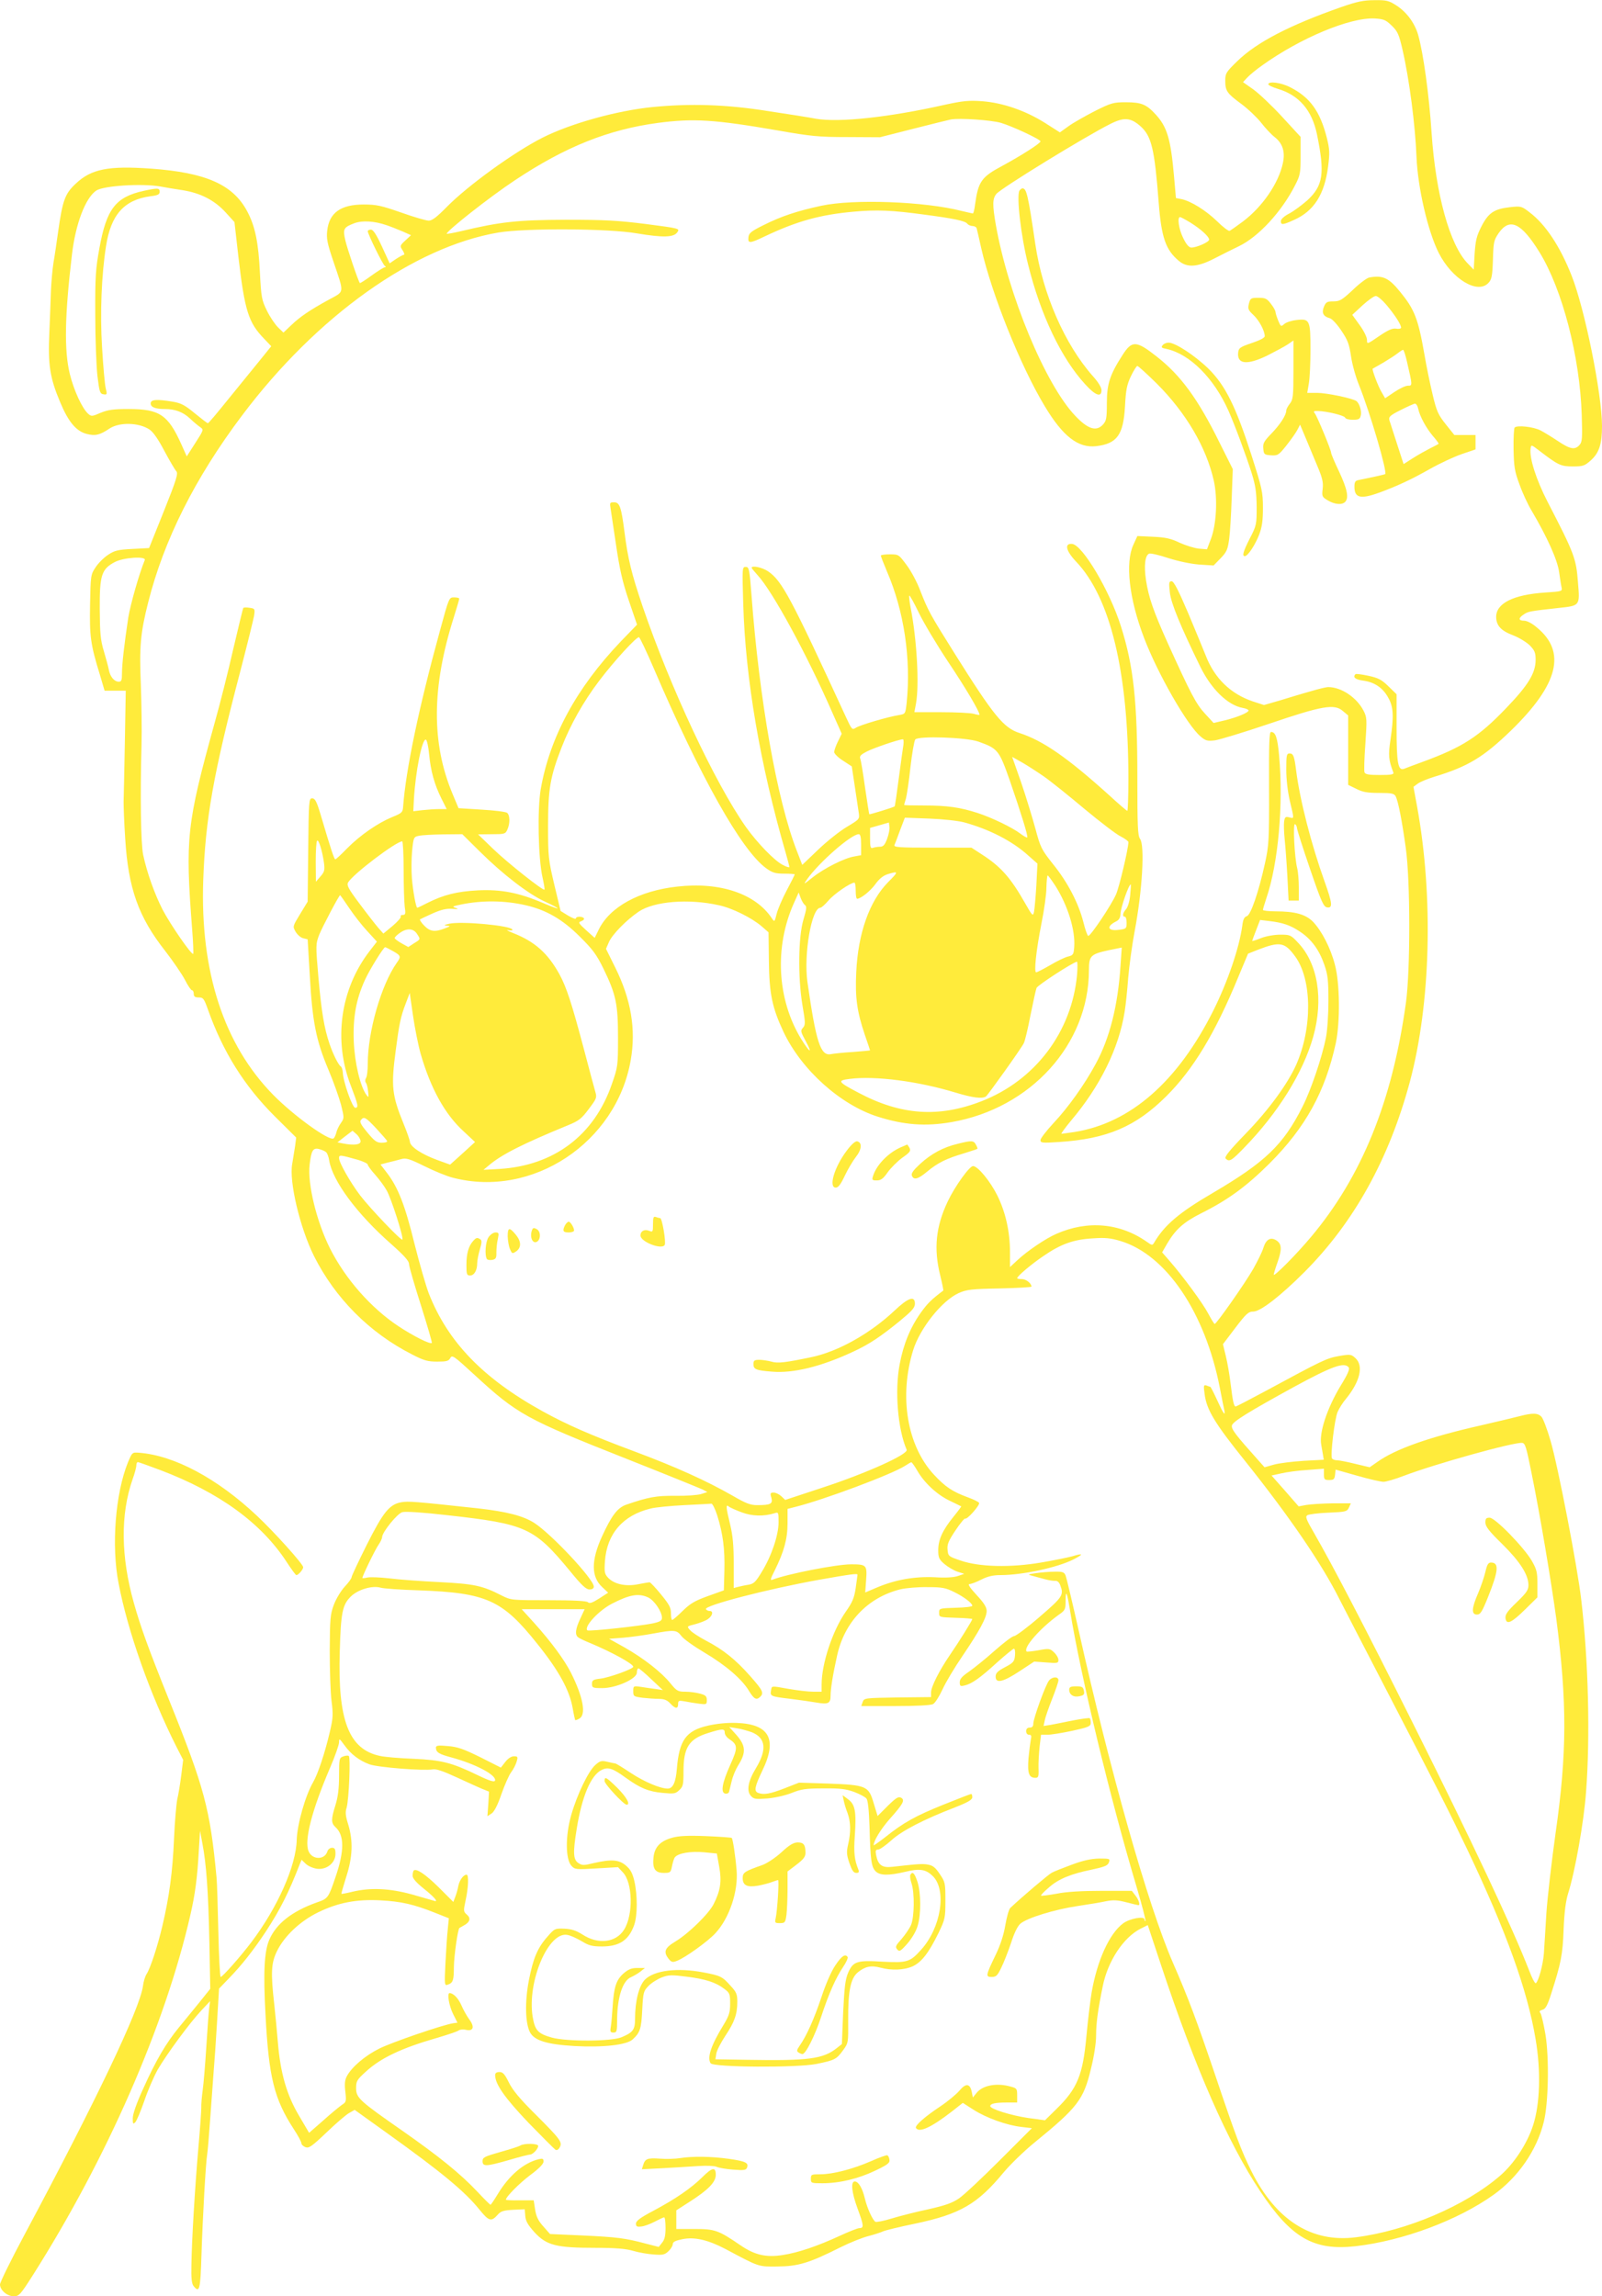 <?xml version="1.0" standalone="no"?>
<!DOCTYPE svg PUBLIC "-//W3C//DTD SVG 20010904//EN"
 "http://www.w3.org/TR/2001/REC-SVG-20010904/DTD/svg10.dtd">
<svg version="1.0" xmlns="http://www.w3.org/2000/svg"
 width="893pt" height="1280pt" viewBox="0 0 893 1280"
 preserveAspectRatio="xMidYMid meet">
<g transform="translate(0,1280) scale(0.1,-0.1)"
fill="#ffeb3b" stroke="none">
<path d="M7475 12760 c-285 -100 -469 -195 -577 -300 -63 -61 -68 -69 -68
-109 0 -58 9 -71 89 -130 38 -28 88 -76 111 -105 23 -30 57 -66 75 -80 45 -35
60 -82 46 -146 -24 -112 -114 -243 -223 -325 -35 -26 -68 -49 -74 -52 -6 -2
-38 22 -70 54 -62 60 -145 112 -198 123 l-31 6 -11 125 c-18 203 -38 271 -101
340 -52 57 -80 69 -167 69 -69 0 -81 -3 -173 -49 -54 -28 -120 -65 -146 -84
l-49 -35 -83 53 c-110 69 -235 112 -351 121 -76 5 -106 2 -207 -20 -311 -70
-589 -100 -718 -78 -35 7 -156 26 -269 43 -232 37 -433 43 -645 22 -197 -20
-453 -91 -610 -170 -158 -80 -416 -266 -535 -387 -54 -55 -81 -76 -100 -76
-14 0 -83 20 -153 45 -112 39 -138 45 -210 45 -128 0 -192 -46 -203 -146 -5
-43 0 -70 34 -170 62 -185 65 -165 -26 -215 -104 -57 -159 -94 -209 -142 l-43
-41 -30 29 c-17 17 -45 58 -62 93 -29 59 -32 74 -39 210 -8 170 -27 262 -71
344 -79 149 -230 216 -536 238 -238 17 -334 -2 -420 -84 -60 -56 -73 -92 -98
-268 -8 -57 -19 -134 -26 -173 -6 -38 -12 -108 -14 -155 -1 -47 -6 -153 -9
-236 -8 -177 3 -250 60 -385 46 -111 90 -163 149 -178 47 -12 73 -6 126 30 56
37 164 34 223 -5 21 -14 49 -54 84 -121 29 -54 59 -105 66 -112 11 -12 1 -46
-69 -221 l-83 -207 -94 -5 c-81 -4 -99 -9 -135 -33 -23 -15 -54 -46 -69 -69
-27 -40 -28 -45 -31 -208 -3 -178 2 -220 55 -392 l26 -88 59 0 59 0 -5 -287
c-3 -159 -6 -308 -7 -333 0 -25 3 -117 9 -205 17 -277 74 -437 223 -626 44
-57 94 -130 110 -161 16 -32 34 -58 39 -58 6 0 10 -9 10 -20 0 -15 7 -20 28
-20 25 0 29 -6 51 -67 83 -235 203 -427 373 -596 l119 -118 -6 -47 c-4 -26
-11 -70 -16 -99 -19 -97 43 -357 121 -514 118 -235 309 -428 547 -549 66 -34
87 -40 140 -40 52 0 64 3 73 20 10 19 20 12 133 -92 241 -222 286 -247 855
-472 215 -85 404 -162 419 -169 l26 -14 -34 -11 c-19 -6 -83 -11 -144 -10
-108 1 -150 -7 -273 -49 -50 -17 -83 -61 -137 -179 -60 -132 -60 -223 1 -280
l34 -32 -51 -33 c-38 -24 -53 -29 -62 -20 -7 7 -77 11 -219 11 -206 0 -209 0
-261 26 -107 55 -152 65 -347 75 -102 5 -228 14 -281 21 -53 6 -108 8 -123 4
-14 -3 -26 -4 -26 -2 0 12 72 160 90 185 11 16 20 35 20 43 1 28 85 132 113
139 17 5 121 -2 250 -17 440 -49 484 -69 684 -311 65 -80 90 -103 109 -103 16
0 24 6 24 16 0 41 -236 293 -332 355 -61 39 -153 63 -313 81 -361 39 -388 41
-429 34 -66 -12 -101 -57 -192 -238 -46 -92 -84 -173 -84 -179 0 -7 -17 -31
-39 -54 -21 -23 -48 -68 -60 -100 -20 -53 -22 -79 -23 -255 0 -107 4 -234 10
-282 10 -76 8 -97 -9 -170 -28 -120 -67 -237 -94 -283 -44 -77 -88 -233 -91
-320 -3 -145 -107 -378 -252 -570 -61 -81 -162 -195 -172 -195 -4 0 -10 114
-13 253 -3 138 -7 275 -10 302 -36 383 -68 501 -265 990 -115 286 -158 405
-196 540 -73 259 -75 494 -7 689 12 33 21 67 21 78 0 10 4 18 8 18 4 0 60 -20
124 -44 330 -125 564 -295 706 -513 26 -40 50 -73 54 -73 11 0 38 31 38 44 0
17 -160 195 -258 287 -222 209 -461 336 -656 351 -39 3 -39 3 -63 -54 -70
-173 -93 -465 -52 -674 51 -268 177 -623 324 -914 l36 -70 -11 -88 c-6 -48
-16 -107 -22 -132 -5 -25 -14 -124 -18 -220 -8 -185 -26 -320 -65 -486 -26
-111 -67 -236 -88 -268 -8 -12 -17 -41 -20 -66 -17 -127 -262 -641 -659 -1384
-76 -142 -138 -268 -138 -280 0 -32 40 -66 77 -66 29 0 37 9 107 119 412 650
736 1390 877 2006 26 112 39 208 47 355 l7 115 13 -70 c22 -115 33 -265 39
-546 l5 -265 -60 -75 c-33 -40 -85 -105 -116 -142 -71 -87 -126 -180 -198
-340 -37 -81 -58 -141 -58 -165 0 -32 2 -34 14 -22 8 8 30 61 50 118 19 57 53
136 76 177 51 87 178 260 244 330 l47 50 -5 -40 c-3 -22 -10 -119 -16 -215 -6
-96 -15 -204 -20 -240 -5 -36 -9 -81 -8 -100 0 -19 -7 -118 -16 -220 -19 -218
-37 -514 -39 -656 -2 -73 2 -105 12 -117 33 -41 38 -22 44 171 7 220 24 517
32 564 3 18 10 103 16 188 6 85 15 202 19 260 5 58 14 188 20 290 l11 185 53
55 c74 76 139 159 209 265 78 119 127 216 188 374 l10 24 23 -22 c13 -13 42
-25 63 -28 54 -7 103 33 103 83 0 27 -4 34 -19 34 -11 0 -23 -9 -26 -20 -15
-49 -85 -48 -105 1 -25 60 18 227 119 463 28 65 51 130 51 144 0 23 2 22 29
-15 37 -52 84 -87 141 -108 47 -17 303 -37 352 -28 19 4 59 -10 135 -45 59
-27 124 -57 144 -65 l35 -14 -4 -69 -5 -68 23 15 c15 10 34 46 55 108 18 51
42 106 55 123 12 16 26 43 30 59 8 26 6 29 -15 29 -15 0 -33 -12 -48 -31 l-25
-32 -115 58 c-95 47 -128 58 -181 62 -52 5 -66 3 -66 -8 0 -27 16 -37 92 -57
127 -35 238 -93 238 -124 0 -15 -25 -8 -100 28 -142 69 -199 83 -354 90 -78 3
-162 10 -188 16 -174 37 -236 199 -224 583 6 217 15 260 62 306 40 39 119 62
165 49 16 -5 113 -12 216 -15 375 -14 463 -53 658 -298 119 -148 179 -257 197
-357 6 -36 13 -66 14 -68 1 -2 12 1 23 8 40 21 22 120 -47 257 -37 72 -108
169 -204 276 l-70 77 175 0 176 0 -24 -52 c-28 -59 -31 -91 -12 -105 6 -5 37
-20 67 -32 120 -50 240 -116 240 -132 0 -12 -133 -60 -182 -66 -42 -5 -48 -9
-48 -29 0 -22 4 -24 57 -24 78 0 193 52 193 86 0 13 4 24 9 24 4 0 37 -27 72
-61 l64 -60 -40 6 c-22 3 -59 8 -83 12 -41 6 -42 5 -42 -24 0 -29 2 -30 53
-37 28 -3 69 -6 91 -6 28 0 45 -7 62 -25 28 -31 44 -32 44 -4 0 20 4 21 38 15
20 -4 56 -10 80 -13 40 -5 42 -4 42 20 0 22 -7 28 -37 36 -21 6 -58 11 -83 11
-41 0 -48 4 -83 47 -50 62 -149 139 -254 199 l-88 49 80 6 c44 4 118 14 165
23 119 22 132 21 158 -13 12 -17 70 -58 129 -93 120 -71 211 -150 249 -215 27
-44 41 -52 62 -31 21 21 14 36 -56 115 -81 92 -151 148 -247 198 -38 20 -78
46 -88 58 -19 21 -19 22 27 33 26 7 58 19 71 28 27 18 34 46 11 46 -8 0 -17 4
-21 10 -12 20 342 112 631 164 181 32 214 36 214 28 0 -4 -5 -37 -10 -74 -8
-55 -18 -79 -56 -133 -73 -105 -134 -288 -134 -405 l0 -40 -47 0 c-27 0 -86 7
-133 15 -106 19 -97 19 -102 -9 -6 -31 -1 -33 110 -46 48 -6 111 -15 140 -20
69 -12 82 -6 82 38 0 38 12 114 36 222 41 189 172 326 354 371 30 7 98 13 150
12 83 0 102 -4 150 -28 55 -27 100 -62 100 -76 0 -5 -42 -10 -92 -11 -92 -3
-93 -3 -93 -28 0 -25 1 -25 93 -28 50 -1 92 -5 92 -7 0 -7 -73 -125 -124 -199
-61 -89 -106 -179 -106 -210 l0 -26 -186 -2 c-183 -3 -187 -3 -195 -25 l-8
-23 190 0 c115 0 198 4 210 11 11 5 35 43 53 82 18 40 68 123 111 186 95 140
135 214 135 251 0 21 -15 45 -56 89 -37 40 -51 61 -40 61 9 0 39 11 66 25 36
18 65 25 107 25 122 0 317 42 406 87 59 30 57 37 -5 18 -26 -7 -104 -23 -175
-35 -170 -29 -344 -25 -448 11 -68 23 -70 25 -73 61 -3 30 6 50 44 107 26 39
50 68 54 66 11 -7 82 74 78 87 -2 6 -31 20 -64 32 -84 31 -124 57 -188 126
-150 162 -195 436 -116 693 38 123 161 277 254 319 45 20 71 23 229 26 97 2
177 7 177 10 -1 19 -30 42 -54 42 -14 0 -26 2 -26 5 0 11 80 79 147 124 97 67
169 92 274 98 70 5 100 2 156 -15 254 -77 471 -398 553 -819 11 -59 23 -116
25 -125 7 -36 -7 -16 -40 57 -19 41 -36 75 -39 75 -2 0 -12 3 -21 7 -15 5 -17
0 -10 -48 11 -88 57 -163 224 -371 247 -309 429 -575 527 -771 26 -50 137
-267 249 -482 317 -612 360 -697 462 -910 219 -460 337 -787 383 -1062 30
-176 25 -360 -14 -480 -33 -102 -106 -214 -184 -281 -194 -168 -520 -307 -803
-343 -246 -32 -446 94 -583 368 -55 110 -89 200 -201 533 -106 313 -150 430
-237 630 -138 317 -350 1066 -527 1860 -34 151 -66 285 -71 298 -8 19 -17 22
-62 21 -29 0 -75 -4 -103 -8 -47 -7 -48 -8 -20 -15 17 -5 48 -13 70 -19 22 -6
48 -10 58 -9 11 1 21 -8 27 -24 21 -55 15 -65 -115 -177 -68 -59 -133 -107
-142 -107 -10 0 -58 -37 -108 -81 -49 -44 -114 -96 -142 -116 -40 -27 -53 -42
-53 -60 0 -22 3 -24 28 -18 39 9 86 42 181 129 47 42 89 76 93 76 5 0 8 -17 6
-37 -3 -34 -8 -41 -55 -66 -42 -22 -53 -33 -53 -53 0 -40 42 -30 133 30 l82
54 68 -5 c61 -5 67 -4 67 14 0 11 -11 30 -24 42 -23 22 -28 23 -87 12 -35 -6
-64 -9 -66 -7 -21 21 75 130 179 205 35 24 38 30 38 75 0 70 8 53 25 -53 59
-362 223 -1045 371 -1540 30 -101 52 -186 49 -189 -3 -3 -5 1 -5 8 0 21 -82 6
-119 -21 -77 -57 -145 -207 -176 -386 -8 -48 -21 -158 -29 -244 -20 -217 -51
-292 -168 -406 l-63 -62 -95 13 c-94 14 -210 50 -210 66 0 14 29 20 91 20 l59
0 0 40 c0 37 -2 40 -37 49 -77 22 -155 7 -189 -35 l-21 -26 -6 31 c-10 48 -33
50 -69 7 -17 -20 -65 -60 -107 -88 -87 -58 -143 -107 -135 -120 18 -28 85 3
200 92 l61 48 61 -39 c71 -45 184 -86 266 -95 l58 -7 -179 -179 c-98 -98 -200
-194 -228 -213 -39 -26 -77 -39 -170 -60 -66 -14 -157 -37 -203 -51 -45 -14
-87 -22 -92 -19 -16 10 -46 76 -59 130 -14 59 -36 95 -56 95 -24 0 -18 -60 15
-150 35 -95 37 -110 11 -110 -10 0 -60 -20 -112 -44 -121 -56 -230 -93 -315
-106 -93 -15 -157 0 -236 54 -123 84 -142 91 -255 91 l-103 0 0 52 0 52 73 47
c105 67 147 110 147 151 0 46 -20 42 -77 -15 -60 -59 -146 -119 -272 -186 -72
-38 -96 -56 -96 -71 0 -16 6 -19 30 -16 16 1 50 14 75 27 25 13 48 24 52 24 5
0 8 -27 8 -59 0 -43 -5 -65 -19 -82 l-19 -24 -74 19 c-112 30 -159 36 -353 45
l-179 8 -37 42 c-28 31 -40 55 -46 94 l-8 52 -78 0 c-42 -1 -77 1 -77 3 0 16
73 90 135 137 49 36 75 63 75 76 0 16 -5 18 -27 13 -83 -20 -165 -90 -228
-194 -20 -33 -38 -60 -41 -60 -2 0 -35 32 -72 72 -95 101 -214 197 -418 340
-240 167 -259 184 -259 238 0 39 5 47 52 90 84 78 200 133 398 190 61 18 115
36 122 42 7 5 25 7 41 3 41 -9 49 17 18 58 -13 18 -33 53 -44 79 -17 39 -45
68 -66 68 -15 0 -3 -70 19 -115 l25 -50 -23 -3 c-56 -8 -343 -106 -414 -142
-80 -40 -153 -103 -180 -154 -11 -21 -13 -44 -8 -85 6 -54 5 -59 -19 -74 -14
-10 -61 -48 -104 -87 l-79 -69 -57 97 c-68 115 -103 237 -117 407 -5 61 -14
155 -20 210 -20 177 -18 232 15 299 41 84 129 167 229 216 111 54 213 74 347
67 116 -6 186 -22 304 -69 l78 -31 -6 -61 c-4 -34 -9 -118 -13 -189 -6 -122
-5 -127 13 -120 29 10 34 23 34 98 1 64 22 212 31 218 2 1 13 7 23 13 36 19
42 41 19 61 -20 17 -20 21 -8 78 16 71 19 145 6 145 -18 0 -39 -30 -46 -62 -3
-18 -11 -46 -17 -61 l-11 -29 -81 81 c-75 74 -126 108 -140 94 -3 -4 -6 -16
-6 -29 0 -15 20 -38 65 -74 60 -48 82 -76 53 -65 -7 2 -62 18 -122 35 -124 34
-230 39 -331 15 -32 -8 -60 -13 -62 -12 -1 2 11 44 27 95 36 111 39 200 11
292 -15 47 -17 69 -9 93 13 43 23 283 12 289 -5 3 -19 2 -31 -3 -22 -8 -23
-14 -23 -108 0 -71 -6 -117 -20 -163 -25 -79 -25 -100 0 -123 50 -45 50 -132
1 -276 -40 -118 -42 -122 -103 -143 -141 -50 -228 -119 -267 -209 -28 -65 -34
-181 -21 -417 18 -349 48 -470 158 -639 23 -35 42 -70 42 -78 0 -7 10 -17 23
-22 19 -7 35 4 118 83 52 50 109 99 126 108 l30 17 184 -132 c300 -215 429
-322 510 -422 55 -68 67 -71 104 -30 16 19 32 24 85 27 l65 3 3 -37 c2 -29 15
-51 52 -92 67 -72 120 -86 337 -86 117 0 172 -5 213 -17 30 -9 81 -18 113 -20
51 -4 62 -2 83 18 13 12 24 30 24 39 0 13 14 20 53 28 68 14 142 -3 240 -54
193 -103 183 -99 292 -98 114 1 175 19 348 106 54 27 126 56 160 64 34 9 70
21 80 26 10 5 91 25 179 43 251 53 347 109 493 286 37 44 115 120 173 167 239
195 272 238 313 409 18 72 29 145 29 187 0 69 10 142 37 274 28 140 115 272
211 321 l40 20 72 -217 c192 -580 376 -999 555 -1267 173 -260 298 -332 531
-306 263 30 570 144 770 287 136 97 240 247 279 404 27 105 31 358 10 488 -10
59 -23 113 -28 120 -8 10 -5 14 11 19 17 4 28 24 48 87 55 171 65 219 70 361
4 97 12 158 25 200 38 119 88 398 100 565 24 311 13 738 -27 1075 -21 181
-130 746 -171 884 -18 63 -41 123 -50 133 -20 22 -49 23 -122 4 -31 -8 -127
-31 -214 -51 -289 -65 -478 -132 -579 -204 l-43 -30 -80 19 c-44 11 -90 20
-102 20 -12 0 -25 5 -28 10 -10 16 14 219 31 259 8 19 29 53 48 75 77 95 98
182 52 225 -24 22 -28 23 -93 12 -70 -13 -85 -20 -418 -200 -82 -44 -153 -81
-157 -81 -10 0 -16 27 -28 125 -6 50 -18 120 -27 156 l-16 66 69 91 c61 80 73
91 101 91 40 1 150 86 284 220 277 278 472 630 588 1061 116 434 132 1027 41
1530 l-21 114 23 17 c13 10 54 27 93 39 188 57 274 109 428 258 265 258 310
439 143 575 -25 22 -55 37 -70 37 -33 0 -33 15 -2 35 25 17 31 18 194 36 120
13 119 11 108 143 -10 133 -20 160 -169 448 -64 124 -103 246 -95 299 3 21 4
21 48 -13 107 -82 121 -88 187 -88 58 0 66 3 102 35 45 41 61 90 61 190 0 178
-96 654 -170 840 -64 162 -145 284 -232 350 -46 36 -49 37 -112 30 -87 -10
-119 -31 -158 -107 -27 -53 -33 -78 -38 -152 l-5 -89 -33 34 c-101 103 -179
387 -202 729 -14 213 -46 444 -75 546 -19 66 -65 128 -122 164 -42 27 -55 30
-122 29 -61 0 -97 -8 -186 -39z m283 -103 c33 -32 40 -48 60 -134 38 -165 71
-420 78 -598 7 -171 63 -414 124 -535 74 -146 217 -232 277 -167 18 19 22 37
25 129 3 100 5 109 33 150 61 86 125 56 226 -107 128 -207 226 -585 236 -908
4 -131 3 -151 -13 -168 -25 -28 -52 -23 -119 22 -33 22 -77 49 -98 60 -39 20
-129 30 -144 16 -4 -5 -7 -59 -6 -121 2 -98 6 -124 33 -196 16 -46 47 -113 69
-149 86 -146 143 -273 152 -340 5 -36 11 -75 14 -87 4 -20 0 -21 -93 -27 -177
-12 -272 -60 -272 -136 1 -49 27 -77 96 -103 31 -12 72 -37 91 -55 28 -29 33
-41 33 -81 0 -74 -41 -141 -164 -269 -153 -160 -244 -218 -461 -298 -49 -18
-98 -36 -107 -40 -35 -14 -43 29 -43 227 l0 188 -45 44 c-38 37 -56 47 -112
59 -37 8 -69 12 -72 9 -17 -17 -1 -30 43 -36 62 -8 110 -40 140 -96 29 -51 31
-103 12 -233 -13 -86 -11 -113 16 -183 4 -11 -11 -14 -75 -14 -61 0 -81 3 -86
15 -3 8 -1 80 5 159 9 136 9 147 -10 184 -38 74 -124 132 -197 132 -12 0 -57
-11 -100 -24 -44 -12 -119 -35 -168 -50 l-90 -26 -62 20 c-124 42 -214 129
-263 256 -13 33 -57 139 -98 237 -55 129 -80 177 -92 177 -15 0 -16 -8 -10
-62 6 -60 61 -192 171 -417 61 -123 152 -212 235 -227 18 -3 33 -10 33 -14 0
-12 -62 -38 -131 -55 l-64 -15 -48 52 c-50 54 -80 112 -207 392 -80 178 -107
255 -122 353 -12 81 -5 138 18 147 8 3 56 -8 107 -25 57 -18 123 -32 172 -36
l80 -5 39 40 c34 35 40 49 48 109 5 37 11 140 14 228 l6 160 -72 144 c-122
248 -219 380 -354 485 -112 88 -136 89 -188 8 -71 -110 -88 -162 -88 -269 0
-86 -3 -99 -22 -120 -37 -40 -84 -25 -154 49 -167 175 -374 675 -443 1065 -19
111 -19 145 3 172 23 30 495 320 635 390 77 39 114 36 170 -14 60 -55 77 -125
100 -425 15 -194 39 -263 112 -324 46 -39 103 -36 198 13 42 22 103 52 136 68
109 52 239 192 314 340 29 56 31 68 31 165 l0 105 -103 112 c-57 62 -129 130
-161 153 l-57 40 23 25 c13 14 50 45 83 68 213 153 491 269 628 262 51 -3 62
-8 95 -40z m-2178 -542 c66 -20 220 -92 220 -103 0 -11 -107 -79 -212 -136
-118 -63 -135 -87 -153 -218 -3 -27 -9 -48 -12 -48 -3 0 -31 7 -62 14 -206 53
-602 68 -783 29 -135 -29 -224 -59 -320 -107 -71 -35 -83 -45 -86 -68 -4 -36
7 -36 88 3 181 86 310 122 498 139 129 12 215 8 392 -16 167 -22 228 -35 241
-50 6 -8 20 -14 31 -14 10 0 20 -6 22 -12 2 -7 14 -58 26 -113 59 -257 219
-656 353 -878 101 -169 187 -236 288 -224 116 14 151 63 160 222 5 92 10 119
33 168 15 31 31 57 36 57 5 0 53 -44 108 -98 163 -163 276 -355 318 -541 22
-99 15 -243 -16 -325 l-22 -58 -47 4 c-25 3 -73 18 -106 33 -48 23 -78 30
-148 33 l-87 4 -22 -48 c-47 -101 -24 -302 59 -519 76 -200 241 -488 315 -550
28 -24 38 -27 80 -22 27 4 162 45 301 92 297 101 365 113 412 72 l30 -25 0
-194 0 -193 45 -22 c35 -18 61 -23 127 -23 71 0 84 -3 93 -19 14 -28 35 -134
56 -286 26 -183 26 -685 1 -865 -76 -549 -246 -968 -529 -1305 -83 -99 -208
-225 -208 -210 1 6 9 35 20 65 27 75 25 106 -4 125 -33 22 -59 7 -74 -42 -6
-21 -32 -73 -56 -116 -47 -82 -205 -307 -215 -307 -3 0 -19 26 -36 58 -30 57
-140 207 -216 294 l-41 47 27 47 c47 80 91 120 187 169 153 76 255 151 384
279 201 201 311 400 370 671 25 118 23 335 -5 438 -24 93 -73 187 -121 238
-41 42 -100 59 -210 59 -39 0 -70 4 -70 8 0 5 9 34 19 65 66 192 96 522 71
796 -9 101 -20 131 -45 131 -10 0 -12 -68 -11 -312 1 -292 -1 -320 -22 -417
-36 -164 -80 -292 -102 -298 -14 -4 -21 -18 -25 -52 -17 -125 -81 -312 -161
-473 -199 -398 -463 -628 -774 -678 -36 -5 -69 -10 -73 -10 -4 0 20 33 53 73
162 191 267 404 299 607 6 36 15 121 20 190 6 69 22 186 36 260 43 227 57 478
30 514 -13 17 -15 73 -15 335 0 435 -21 627 -92 851 -62 197 -213 451 -271
458 -45 5 -36 -38 21 -98 192 -201 292 -617 292 -1212 0 -98 -3 -178 -6 -178
-3 0 -49 39 -102 88 -232 209 -367 303 -499 346 -89 29 -143 95 -362 444 -138
220 -147 237 -191 349 -17 46 -51 110 -76 143 -44 59 -44 60 -94 60 -27 0 -50
-3 -50 -7 0 -4 15 -43 34 -88 96 -222 135 -488 110 -733 -7 -61 -7 -62 -43
-68 -63 -10 -215 -55 -239 -70 -22 -14 -23 -13 -56 58 -309 671 -357 760 -434
813 -32 22 -92 35 -92 20 0 -3 15 -21 33 -41 84 -91 274 -440 417 -767 l52
-117 -21 -43 c-12 -24 -21 -51 -21 -59 0 -9 22 -31 49 -48 l49 -32 17 -112 c9
-61 19 -127 22 -147 5 -35 4 -36 -66 -78 -39 -23 -111 -80 -160 -127 l-89 -85
-31 80 c-110 284 -208 837 -252 1424 -11 146 -14 157 -32 157 -20 0 -20 -5
-14 -207 12 -416 94 -895 237 -1388 11 -38 20 -73 20 -78 0 -4 -17 1 -37 12
-46 23 -143 124 -205 211 -174 248 -421 777 -576 1230 -62 183 -82 265 -101
415 -18 140 -27 165 -58 165 -24 0 -25 -2 -19 -37 3 -21 17 -114 31 -207 19
-129 35 -200 70 -303 l46 -135 -90 -93 c-248 -260 -396 -533 -447 -825 -19
-113 -14 -384 10 -490 8 -36 13 -66 11 -69 -8 -7 -204 148 -285 226 l-85 82
76 1 c71 0 76 1 87 25 16 35 15 80 -1 94 -8 6 -72 14 -143 18 l-128 8 -33 79
c-119 284 -117 596 7 986 16 52 30 98 30 103 0 4 -13 7 -29 7 -28 0 -28 0 -79
-187 -118 -430 -190 -775 -205 -981 -2 -30 -7 -35 -62 -57 -79 -33 -177 -100
-250 -174 -33 -34 -62 -61 -66 -61 -6 0 -22 47 -83 253 -21 70 -30 87 -46 87
-18 0 -19 -12 -22 -288 l-3 -288 -42 -69 c-42 -69 -42 -69 -25 -99 10 -17 29
-33 42 -36 l25 -6 12 -204 c14 -254 35 -360 103 -521 29 -68 60 -157 71 -197
18 -73 18 -75 0 -101 -11 -15 -23 -39 -26 -54 -4 -15 -11 -30 -16 -33 -25 -15
-221 126 -336 243 -275 280 -408 687 -390 1198 12 340 56 590 207 1165 38 146
72 284 76 306 6 40 5 42 -25 46 -18 3 -33 2 -35 -1 -2 -3 -27 -107 -56 -230
-28 -124 -74 -306 -102 -405 -158 -571 -166 -647 -127 -1155 6 -73 8 -135 6
-138 -9 -8 -127 163 -171 247 -45 89 -86 203 -108 305 -13 61 -17 331 -9 615
2 80 0 231 -4 335 -9 209 -2 288 41 457 87 346 261 694 524 1043 416 553 957
939 1429 1019 150 25 614 23 772 -5 144 -24 206 -23 225 7 14 20 12 21 -173
45 -158 20 -230 24 -448 24 -271 -1 -365 -11 -587 -64 -43 -10 -78 -16 -78
-14 0 16 241 206 380 298 281 187 521 283 798 320 198 26 313 19 667 -42 187
-33 230 -37 390 -37 l180 -1 185 47 c102 26 196 49 210 52 49 9 226 -3 280
-19z m-4689 -354 c30 -6 86 -15 126 -21 101 -16 178 -56 239 -122 l51 -56 22
-194 c35 -301 56 -366 143 -456 l40 -42 -67 -83 c-37 -45 -115 -141 -174 -214
-58 -72 -108 -132 -112 -132 -3 -1 -35 24 -73 55 -56 46 -76 57 -124 65 -91
15 -122 12 -122 -10 0 -21 26 -31 80 -31 56 0 101 -17 139 -53 20 -19 45 -40
57 -48 20 -14 20 -15 -27 -88 l-48 -75 -30 67 c-74 165 -122 197 -294 197 -84
0 -114 -4 -156 -21 -48 -21 -52 -21 -70 -5 -34 31 -80 132 -102 222 -32 132
-28 326 12 664 20 173 76 318 136 358 42 27 252 40 354 23z m5745 -202 c59
-37 104 -78 104 -95 0 -13 -69 -44 -99 -44 -13 0 -28 17 -45 52 -25 49 -35
118 -18 118 4 0 30 -14 58 -31z m-4482 -14 c24 -8 64 -24 90 -35 l47 -21 -32
-30 c-30 -28 -31 -30 -15 -54 9 -14 12 -25 8 -25 -5 0 -25 -11 -45 -24 l-35
-24 -43 94 c-31 67 -49 94 -61 94 -10 0 -18 -4 -18 -9 0 -15 83 -185 95 -193
7 -5 7 -8 0 -8 -6 0 -39 -21 -74 -46 -34 -25 -64 -44 -65 -42 -10 13 -71 194
-81 238 -15 64 -10 73 51 96 44 16 111 12 178 -11z m-1347 -1867 c-31 -75 -80
-247 -92 -321 -22 -146 -35 -258 -35 -309 0 -40 -3 -48 -18 -48 -25 0 -48 28
-55 65 -3 17 -16 64 -28 105 -19 63 -22 101 -23 235 -1 189 10 223 84 262 49
26 176 34 167 11z m4316 -296 c26 -54 99 -176 162 -271 98 -146 175 -277 175
-295 0 -3 -15 0 -32 5 -18 5 -100 9 -182 9 l-149 0 9 48 c19 103 5 358 -30
535 -7 37 -10 67 -7 67 4 0 28 -44 54 -98z m-1479 -307 c261 -609 489 -1015
627 -1115 35 -25 51 -30 101 -30 32 0 58 -2 58 -4 0 -3 -20 -43 -45 -90 -25
-47 -50 -106 -56 -131 -11 -45 -12 -46 -27 -23 -91 136 -288 203 -526 176
-213 -23 -378 -114 -439 -241 l-22 -45 -48 43 c-43 39 -45 44 -27 50 11 4 18
11 15 16 -8 12 -45 12 -45 -1 0 -5 -19 2 -43 16 l-42 26 -35 146 c-33 140 -35
156 -35 327 0 206 12 276 76 440 49 126 121 254 209 370 83 110 209 247 222
243 5 -2 42 -80 82 -173z m1810 -409 c109 -39 115 -47 175 -217 63 -183 103
-311 97 -317 -3 -2 -20 7 -38 21 -46 35 -161 90 -238 115 -98 32 -172 42 -297
42 -62 0 -113 1 -113 3 0 1 4 18 10 36 5 19 17 97 25 174 9 78 21 147 27 155
18 21 285 12 352 -12z m-3062 -70 c9 -95 30 -170 69 -248 l29 -58 -42 0 c-24
0 -66 -3 -94 -6 l-50 -6 3 63 c9 159 46 343 67 336 6 -2 14 -39 18 -81z m2644
52 c-3 -18 -15 -102 -26 -187 -11 -85 -21 -155 -23 -156 -7 -6 -139 -46 -141
-44 -2 2 -12 69 -24 149 -11 80 -23 153 -27 162 -5 13 4 22 37 39 37 19 176
67 201 68 4 1 5 -14 3 -31z m784 -177 c36 -25 137 -106 225 -180 88 -73 179
-143 203 -154 23 -12 42 -26 42 -31 0 -37 -51 -251 -69 -292 -27 -61 -143
-234 -155 -231 -5 2 -17 36 -27 77 -27 106 -88 223 -169 323 -65 82 -70 92
-99 200 -17 62 -52 177 -79 256 l-50 142 57 -32 c31 -18 85 -53 121 -78z
m-446 -255 c142 -39 270 -105 358 -185 l51 -45 -6 -121 c-4 -66 -10 -132 -13
-148 -6 -26 -9 -23 -49 47 -81 143 -136 205 -240 272 l-60 39 -218 0 c-189 0
-216 2 -211 15 4 8 18 46 32 84 l26 68 135 -5 c78 -3 161 -12 195 -21z m-429
-92 c-13 -35 -22 -44 -40 -44 -13 0 -30 -3 -39 -6 -13 -5 -16 3 -16 53 l0 58
53 15 52 15 3 -24 c2 -13 -4 -43 -13 -67z m-2269 -72 c127 -126 270 -236 362
-278 99 -46 91 -51 -10 -8 -136 58 -234 77 -363 71 -117 -6 -193 -25 -282 -70
-29 -15 -54 -27 -57 -27 -7 0 -24 91 -30 165 -3 39 -3 106 1 150 8 78 9 80 38
86 17 4 78 7 136 8 l106 1 99 -98z m2124 39 l0 -58 -37 -7 c-54 -8 -169 -66
-232 -116 -53 -42 -54 -43 -32 -11 68 95 246 251 288 251 9 0 13 -16 13 -59z
m-2994 -101 c5 -40 3 -50 -20 -76 l-25 -29 -1 111 c0 61 3 114 8 118 8 9 29
-58 38 -124z m444 -39 c0 -87 3 -179 6 -205 6 -39 4 -46 -10 -46 -10 0 -15 -4
-12 -9 3 -5 -17 -28 -45 -52 l-52 -43 -30 34 c-16 19 -63 79 -103 133 -61 81
-72 102 -64 117 23 44 268 230 302 230 4 0 8 -71 8 -159z m2701 -68 c-104
-105 -168 -285 -178 -502 -7 -141 4 -220 48 -350 16 -46 29 -85 29 -86 0 -1
-43 -5 -95 -9 -52 -3 -107 -9 -123 -12 -58 -12 -83 66 -131 401 -22 155 23
415 72 415 6 0 26 18 45 40 30 36 123 100 145 100 4 0 7 -20 7 -45 0 -25 3
-45 8 -45 20 0 75 44 102 82 21 29 43 47 68 55 62 19 62 15 3 -44z m932 -21
c69 -109 112 -247 105 -341 -3 -41 -6 -46 -34 -53 -18 -4 -63 -26 -100 -48
-38 -22 -73 -40 -78 -40 -13 0 -1 117 29 270 15 74 28 165 28 202 1 37 4 68 7
68 3 0 22 -26 43 -58z m417 -51 c-3 -35 -13 -67 -23 -79 -19 -21 -22 -42 -7
-42 6 0 10 -15 10 -34 0 -32 -2 -34 -42 -39 -64 -9 -73 19 -16 47 16 8 23 21
24 41 0 33 46 165 57 165 2 0 0 -27 -3 -59z m-1813 -56 c11 -8 9 -22 -8 -80
-29 -94 -32 -321 -6 -478 17 -99 17 -110 3 -126 -15 -16 -13 -22 16 -76 40
-74 21 -63 -27 15 -134 221 -149 513 -39 757 l26 58 11 -30 c6 -16 16 -34 24
-40z m-2541 -16 c26 -39 71 -97 101 -129 l54 -59 -41 -53 c-163 -212 -203
-497 -104 -751 41 -107 44 -122 24 -122 -16 0 -68 148 -69 197 -1 15 -6 30
-11 33 -14 9 -44 69 -64 129 -29 86 -44 176 -61 367 -16 185 -15 187 5 240 19
46 110 219 116 219 1 0 24 -32 50 -71z m984 15 c114 -26 205 -78 301 -174 72
-71 94 -100 133 -180 70 -144 81 -197 81 -385 0 -155 -1 -163 -34 -257 -98
-286 -322 -455 -626 -474 l-90 -5 29 24 c71 61 188 120 441 224 61 25 76 36
117 91 43 57 46 64 37 94 -5 18 -35 128 -65 243 -67 252 -96 342 -136 415 -64
116 -136 181 -258 229 -30 12 -42 19 -27 16 17 -3 26 -2 23 4 -14 22 -283 47
-351 32 -30 -7 -34 -9 -15 -11 23 -1 22 -3 -10 -15 -56 -22 -83 -18 -115 15
-16 16 -26 32 -24 35 3 2 34 17 70 33 47 21 76 28 109 26 34 -3 39 -1 20 5
-22 7 -18 9 30 19 116 24 243 23 360 -4z m1077 0 c75 -16 183 -70 238 -117
l39 -34 2 -159 c2 -183 18 -261 82 -397 100 -211 317 -406 526 -472 145 -46
265 -55 410 -30 442 77 765 434 766 846 0 81 9 90 109 112 l74 15 -7 -101
c-14 -221 -60 -404 -138 -547 -63 -117 -155 -245 -235 -330 -40 -43 -73 -86
-73 -95 0 -16 9 -17 101 -11 270 17 430 86 600 255 150 149 273 352 402 666
l54 129 58 23 c120 46 147 41 205 -39 94 -129 96 -399 5 -604 -48 -107 -153
-251 -281 -383 -94 -97 -120 -131 -112 -139 20 -20 32 -14 104 61 188 193 328
418 384 617 59 210 26 410 -85 526 -39 42 -44 44 -98 44 -32 0 -79 -8 -107
-19 -27 -11 -50 -18 -50 -16 0 2 10 29 22 60 l22 57 50 -6 c78 -9 120 -24 172
-59 64 -42 107 -101 136 -184 20 -58 23 -87 23 -203 0 -74 -6 -166 -14 -205
-21 -106 -83 -291 -131 -385 -107 -212 -207 -308 -500 -480 -187 -109 -269
-179 -326 -276 -10 -17 -12 -17 -40 3 -150 106 -332 122 -506 45 -58 -25 -160
-94 -215 -145 l-43 -40 0 82 c0 114 -24 222 -70 316 -39 79 -109 165 -136 165
-20 0 -101 -113 -140 -195 -68 -142 -80 -266 -43 -414 11 -45 19 -84 17 -85
-65 -49 -87 -70 -125 -123 -59 -83 -97 -176 -118 -288 -28 -147 -11 -360 39
-476 11 -25 -224 -131 -468 -211 l-209 -69 -22 21 c-12 11 -31 20 -42 20 -19
0 -21 -4 -13 -29 9 -34 -4 -41 -80 -41 -37 0 -63 10 -135 52 -147 84 -317 161
-550 248 -244 91 -376 149 -510 223 -333 184 -529 387 -635 658 -16 42 -52
167 -80 278 -52 213 -92 314 -153 393 l-36 47 42 11 c23 5 56 14 74 19 27 7
45 2 130 -40 54 -27 125 -56 158 -64 442 -115 911 195 991 656 30 171 2 338
-87 517 l-51 103 17 39 c19 42 96 121 165 168 85 58 279 74 447 36z m-1683
-159 c21 -32 21 -30 -16 -53 l-32 -21 -38 21 c-21 12 -38 25 -38 29 0 4 12 17
28 28 38 28 76 27 96 -4z m-133 -97 c44 -25 46 -30 20 -66 -86 -123 -161 -382
-161 -562 0 -36 -4 -72 -10 -80 -5 -8 -5 -19 -1 -25 5 -5 11 -27 13 -49 4 -34
3 -36 -9 -20 -35 48 -66 179 -71 300 -5 134 13 234 63 343 26 57 103 181 112
181 3 0 23 -10 44 -22z m3813 -130 c-29 -320 -234 -591 -534 -707 -237 -92
-447 -78 -683 47 -118 62 -122 69 -50 78 143 18 380 -13 588 -76 99 -30 150
-36 171 -22 11 8 195 265 211 297 6 11 23 81 37 155 15 74 30 143 34 153 7 16
203 143 225 146 4 1 4 -32 1 -71z m-3659 -443 c56 -193 135 -337 241 -433 l62
-58 -69 -63 -70 -63 -72 26 c-87 32 -150 74 -152 101 -1 11 -17 56 -35 100
-65 159 -71 209 -44 410 19 146 27 187 56 262 l22 58 18 -125 c10 -69 29 -165
43 -215z m-247 -416 c31 -34 59 -65 60 -70 2 -5 -11 -9 -30 -9 -28 0 -40 9
-80 57 -36 43 -45 60 -36 70 17 21 26 16 86 -48z m-88 -71 c0 -19 -37 -24 -98
-12 l-31 6 42 33 42 32 23 -20 c12 -11 22 -29 22 -39z m-193 -60 c7 -5 15 -26
18 -47 19 -115 156 -299 346 -466 72 -64 99 -94 99 -111 0 -13 30 -116 66
-229 36 -114 64 -209 61 -211 -9 -9 -104 39 -187 94 -152 101 -294 262 -380
432 -75 149 -127 362 -114 468 9 79 19 95 52 87 15 -4 32 -11 39 -17z m181
-44 c28 -9 52 -20 52 -26 0 -5 18 -31 41 -56 23 -26 52 -65 64 -87 25 -42 97
-267 88 -275 -7 -7 -179 173 -235 246 -54 71 -118 183 -118 208 0 20 4 19 108
-10z m5520 -1156 c7 -9 -5 -38 -44 -101 -77 -127 -122 -265 -109 -331 2 -12 6
-35 9 -52 l5 -31 -112 -6 c-62 -4 -136 -13 -165 -21 l-53 -15 -33 37 c-128
143 -153 175 -149 196 5 22 93 76 348 216 210 114 278 139 303 108z m1018
-583 c49 -240 111 -611 139 -817 61 -467 60 -752 -4 -1198 -22 -157 -45 -357
-51 -445 -5 -88 -12 -189 -14 -225 -5 -63 -30 -155 -45 -165 -5 -2 -21 28 -36
68 -95 245 -318 719 -657 1397 -257 515 -439 864 -541 1041 -47 81 -52 95 -39
103 9 5 62 12 118 14 95 4 103 6 113 28 l11 24 -103 0 c-56 -1 -121 -5 -145
-9 l-43 -8 -75 86 -76 86 54 12 c29 7 95 16 146 19 l92 7 0 -31 c0 -29 3 -32
29 -32 25 0 30 4 33 29 l3 29 120 -34 c66 -19 132 -34 147 -34 14 0 66 15 115
34 174 66 612 188 658 183 17 -2 23 -23 51 -162z m-3421 4 c40 -68 111 -133
182 -166 32 -15 59 -29 61 -30 2 0 -18 -27 -44 -59 -60 -74 -84 -127 -84 -185
0 -41 4 -51 34 -77 19 -16 52 -36 73 -43 l38 -12 -35 -12 c-22 -8 -69 -11
-130 -7 -111 5 -216 -13 -319 -56 l-68 -29 5 70 c6 83 2 87 -84 87 -81 0 -353
-53 -439 -86 -13 -5 -10 6 14 53 51 103 71 175 71 262 l0 80 43 11 c160 40
537 181 612 229 17 11 32 20 35 20 3 0 19 -22 35 -50z m-1117 -246 c32 -103
43 -187 40 -308 l-3 -110 -89 -32 c-72 -26 -98 -41 -140 -82 -28 -28 -55 -51
-59 -51 -4 0 -7 17 -7 38 0 31 -10 49 -56 105 -30 37 -59 67 -63 67 -4 0 -33
-5 -64 -11 -68 -14 -134 0 -168 37 -19 21 -21 31 -17 91 11 154 101 257 255
294 26 7 111 15 188 19 77 4 145 7 151 8 5 1 20 -28 32 -65z m136 17 c58 -22
123 -24 184 -5 21 7 22 5 22 -50 0 -72 -39 -188 -93 -276 -35 -58 -45 -68 -76
-73 -20 -3 -46 -9 -58 -12 l-23 -6 0 135 c0 101 -5 157 -20 219 -24 99 -25
115 -7 100 7 -6 39 -20 71 -32z m-520 -475 c34 -17 76 -79 76 -113 0 -16 -10
-22 -50 -31 -72 -15 -359 -46 -366 -39 -20 21 64 111 138 149 99 51 149 59
202 34z"/>
<path d="M7070 12330 c0 -5 23 -16 52 -25 119 -35 191 -119 219 -253 45 -219
35 -287 -54 -369 -30 -26 -75 -60 -100 -73 -29 -15 -47 -32 -47 -42 0 -23 9
-23 73 6 111 49 170 142 190 296 10 78 9 98 -7 162 -38 149 -94 226 -205 282
-50 26 -121 35 -121 16z"/>
<path d="M5683 11738 c-18 -29 8 -255 48 -413 70 -282 185 -522 318 -667 57
-63 91 -75 91 -33 0 15 -18 45 -47 77 -158 178 -281 460 -322 738 -41 279 -49
310 -72 310 -4 0 -11 -6 -16 -12z"/>
<path d="M7632 11253 c-13 -3 -54 -33 -91 -69 -61 -57 -73 -64 -109 -64 -35 0
-41 -4 -52 -30 -14 -34 -4 -54 33 -64 12 -3 41 -34 64 -69 36 -53 44 -76 54
-143 6 -43 26 -115 44 -159 61 -151 161 -491 146 -498 -5 -3 -88 -21 -148 -33
-18 -3 -23 -11 -23 -37 0 -63 34 -71 139 -33 100 37 176 72 282 132 53 30 132
67 175 82 l79 27 0 40 0 40 -59 0 -59 0 -48 60 c-42 53 -51 72 -73 165 -14 58
-35 159 -46 225 -35 199 -55 250 -135 348 -64 79 -97 94 -173 80z m95 -151
c46 -54 83 -111 83 -128 0 -6 -12 -9 -28 -6 -21 3 -45 -8 -95 -42 -67 -46 -67
-46 -67 -20 0 14 -18 51 -41 82 l-41 57 57 53 c31 28 64 52 74 52 10 0 36 -22
58 -48z m116 -319 c31 -134 31 -133 5 -133 -13 0 -47 -16 -75 -35 l-52 -35
-19 33 c-19 31 -56 128 -50 132 2 1 28 16 58 33 30 18 66 41 80 52 14 11 28
20 31 20 4 0 14 -30 22 -67z m62 -260 c9 -43 44 -108 82 -153 20 -23 34 -42
32 -44 -2 -2 -24 -14 -49 -26 -25 -13 -68 -37 -96 -55 l-50 -32 -36 111 c-20
61 -39 121 -43 133 -5 19 2 27 62 57 37 19 74 35 80 36 7 0 15 -12 18 -27z"/>
<path d="M6962 11108 c-7 -29 -5 -36 25 -64 32 -30 63 -88 63 -118 0 -9 -27
-23 -72 -38 -65 -22 -73 -28 -76 -52 -8 -67 50 -73 164 -17 43 22 94 49 112
61 l32 22 0 -164 c0 -146 -2 -166 -20 -188 -11 -14 -20 -31 -20 -38 0 -26 -34
-78 -82 -128 -43 -44 -49 -56 -46 -85 3 -32 5 -34 43 -37 38 -2 42 0 86 55 25
32 53 71 61 87 l15 29 31 -74 c17 -41 46 -111 65 -156 28 -66 34 -91 30 -127
-5 -42 -4 -46 28 -65 38 -23 79 -27 97 -9 22 22 12 72 -33 168 -25 52 -45 100
-45 106 0 16 -78 204 -91 220 -9 11 -6 14 17 13 50 -1 148 -25 152 -37 2 -7
21 -12 43 -12 32 0 40 4 44 23 7 25 -8 71 -25 82 -26 16 -166 45 -218 45 l-55
0 9 53 c5 28 9 113 9 188 0 165 -4 174 -79 165 -27 -3 -57 -13 -67 -22 -18
-16 -20 -15 -34 19 -8 20 -15 42 -15 48 0 7 -11 27 -26 46 -22 29 -31 33 -69
33 -42 0 -45 -2 -53 -32z"/>
<path d="M6481 10876 c-10 -12 -6 -16 21 -21 130 -28 265 -163 346 -345 35
-79 99 -251 130 -350 21 -68 26 -105 27 -186 0 -97 -1 -104 -38 -175 -38 -75
-44 -99 -28 -99 17 0 58 63 80 120 16 42 21 78 21 149 0 88 -4 106 -65 297
-87 269 -144 385 -239 479 -74 72 -184 145 -222 145 -12 0 -27 -6 -33 -14z"/>
<path d="M7170 8510 c0 -54 8 -123 20 -175 25 -105 25 -98 -4 -91 -20 5 -24 2
-28 -23 -2 -16 -1 -60 3 -98 4 -37 11 -130 15 -205 l7 -138 28 0 29 0 0 73 c0
39 -4 88 -9 107 -15 58 -25 254 -12 246 6 -4 11 -15 11 -24 1 -9 33 -111 73
-227 63 -184 75 -210 95 -213 32 -5 29 23 -14 143 -75 209 -138 455 -159 620
-10 81 -16 95 -36 95 -17 0 -19 -8 -19 -90z"/>
<path d="M800 11736 c-156 -35 -206 -100 -246 -320 -21 -115 -24 -160 -23
-371 0 -132 6 -285 12 -340 11 -90 14 -100 34 -103 20 -3 21 -1 12 35 -5 21
-14 123 -20 226 -12 190 -3 407 22 565 27 175 101 258 247 278 42 5 52 10 52
25 0 22 -11 22 -90 5z"/>
<path d="M4720 6386 c-69 -91 -103 -206 -61 -206 14 0 28 19 50 66 17 36 45
83 62 105 33 41 36 81 7 87 -10 2 -32 -17 -58 -52z"/>
<path d="M5338 6424 c-80 -19 -147 -55 -209 -112 -37 -34 -51 -53 -46 -65 10
-27 35 -20 85 22 59 49 107 73 202 101 41 13 76 24 78 26 2 1 -1 12 -8 23 -12
24 -23 25 -102 5z"/>
<path d="M5022 6405 c-71 -31 -137 -99 -156 -162 -6 -20 -4 -23 21 -23 23 0
36 9 61 45 17 24 54 61 81 81 44 31 49 38 41 55 -6 10 -12 19 -13 19 -1 -1
-17 -7 -35 -15z"/>
<path d="M3640 5976 c0 -44 -1 -45 -24 -36 -25 9 -46 -3 -46 -27 0 -35 118
-81 135 -53 9 14 -14 150 -25 150 -5 0 -15 3 -24 6 -13 5 -16 -2 -16 -40z"/>
<path d="M3150 5971 c-16 -32 -12 -41 20 -41 17 0 30 5 30 11 0 16 -20 49 -30
49 -5 0 -14 -9 -20 -19z"/>
<path d="M2966 5944 c-16 -41 5 -84 31 -63 19 17 16 57 -6 68 -15 8 -20 7 -25
-5z"/>
<path d="M2830 5908 c1 -24 6 -56 13 -71 11 -26 13 -27 35 -12 29 21 28 56 -4
94 -35 42 -44 39 -44 -11z"/>
<path d="M2723 5903 c-17 -25 -22 -100 -9 -121 3 -5 16 -7 30 -5 20 4 24 11
23 41 0 21 3 54 8 75 7 33 6 37 -13 37 -12 0 -29 -12 -39 -27z"/>
<path d="M2637 5882 c-25 -28 -37 -69 -37 -133 0 -52 2 -59 20 -59 23 0 40 28
40 68 0 16 7 51 15 78 11 37 12 50 2 56 -17 11 -22 10 -40 -10z"/>
<path d="M4986 5494 c-135 -127 -311 -226 -458 -258 -147 -31 -193 -37 -228
-26 -19 5 -50 10 -67 10 -28 0 -33 -4 -33 -24 0 -29 14 -35 104 -42 118 -10
273 28 451 111 91 42 153 84 259 170 69 57 86 75 86 98 0 46 -37 34 -114 -39z"/>
<path d="M8280 4313 c0 -22 21 -49 94 -120 99 -98 146 -171 146 -229 0 -27
-11 -43 -65 -95 -52 -50 -65 -68 -63 -89 5 -39 33 -27 110 49 l68 67 0 75 c0
64 -4 81 -31 128 -44 76 -205 241 -235 241 -20 0 -24 -5 -24 -27z"/>
<path d="M8280 4038 c-7 -29 -25 -83 -41 -120 -36 -83 -38 -118 -6 -118 19 0
28 14 61 96 60 149 63 194 17 194 -15 0 -22 -12 -31 -52z"/>
<path d="M5848 3433 c-19 -22 -88 -212 -88 -241 0 -15 -6 -22 -20 -22 -13 0
-20 -7 -20 -20 0 -12 7 -20 16 -20 13 0 15 -6 10 -27 -3 -16 -9 -63 -13 -105
-6 -83 2 -108 39 -108 16 0 19 7 17 53 -1 28 2 82 6 120 l8 67 36 0 c19 0 82
10 138 22 91 20 103 25 103 44 0 11 -2 23 -5 26 -3 3 -45 -3 -93 -12 -48 -10
-105 -21 -126 -25 l-39 -6 7 32 c3 17 22 71 41 119 19 48 35 95 35 104 0 21
-33 21 -52 -1z"/>
<path d="M5960 3381 c0 -28 25 -44 58 -36 24 5 28 10 24 30 -4 21 -10 25 -43
25 -31 0 -39 -4 -39 -19z"/>
<path d="M3947 3181 c-123 -28 -161 -81 -174 -241 -6 -75 -22 -110 -51 -110
-42 0 -131 38 -204 86 -45 30 -84 54 -88 54 -3 0 -22 4 -43 9 -33 8 -42 6 -67
-16 -39 -33 -103 -165 -136 -281 -33 -116 -32 -245 1 -282 19 -21 25 -22 140
-15 l120 7 27 -29 c55 -57 59 -236 7 -319 -45 -73 -145 -85 -233 -27 -35 22
-60 30 -100 32 -52 2 -55 1 -94 -44 -56 -63 -80 -121 -104 -244 -23 -120 -20
-238 6 -289 24 -46 94 -68 246 -77 164 -9 294 6 327 37 41 38 48 59 53 165 5
96 7 104 34 132 16 17 49 38 74 48 39 15 56 15 136 5 107 -13 166 -32 213 -68
31 -23 33 -29 33 -83 0 -48 -6 -67 -36 -117 -71 -116 -93 -183 -73 -215 14
-23 479 -26 590 -4 103 21 112 26 149 77 29 40 29 42 28 167 -1 161 13 232 53
266 40 33 74 41 126 27 63 -17 132 -14 180 7 50 23 90 75 144 185 37 77 39 84
39 181 0 97 -1 104 -31 148 -24 36 -38 48 -65 53 -32 6 -56 4 -199 -12 -57 -7
-80 9 -91 64 -5 26 -3 32 11 32 9 0 42 23 73 51 58 53 178 116 355 184 74 29
97 43 97 57 0 10 -3 18 -6 18 -4 0 -74 -27 -156 -60 -156 -63 -221 -99 -325
-182 -35 -27 -63 -47 -63 -44 0 25 40 90 89 146 76 85 87 106 64 119 -15 8
-28 0 -75 -46 l-56 -56 -22 72 c-28 96 -40 101 -256 109 l-160 5 -82 -32 c-80
-31 -115 -37 -146 -25 -24 9 -19 35 24 125 85 175 38 259 -145 265 -50 2 -109
-4 -158 -15z m244 -37 c78 -32 85 -97 23 -200 -44 -72 -54 -127 -28 -155 16
-18 26 -19 93 -14 43 4 100 17 135 31 52 21 78 25 176 25 94 1 125 -3 172 -20
31 -12 62 -28 68 -37 8 -9 14 -64 17 -157 5 -185 10 -224 34 -248 24 -24 71
-25 165 -3 82 20 115 14 154 -24 79 -79 45 -289 -66 -411 -61 -68 -78 -73
-212 -66 -145 9 -166 2 -194 -61 -16 -38 -21 -78 -28 -222 l-7 -176 -29 -23
c-76 -60 -157 -71 -498 -65 l-178 3 5 32 c3 18 26 62 51 100 50 75 66 119 66
189 0 41 -5 54 -37 88 -46 52 -56 57 -150 75 -147 28 -275 12 -328 -40 -33
-34 -55 -119 -55 -218 0 -61 -11 -76 -75 -103 -57 -24 -305 -25 -389 -2 -78
22 -94 40 -107 117 -31 196 89 478 195 455 17 -3 52 -19 79 -35 39 -24 58 -29
113 -29 97 0 149 35 179 119 19 54 19 167 1 246 -11 46 -22 65 -48 87 -39 32
-80 35 -177 13 -57 -14 -66 -14 -87 0 -29 19 -31 57 -9 192 29 180 79 298 139
327 36 18 62 9 136 -45 78 -56 125 -76 204 -83 62 -6 71 -5 92 15 22 20 24 31
24 105 0 134 31 181 138 214 80 25 92 25 92 1 0 -10 11 -26 25 -35 48 -32 49
-48 6 -143 -46 -102 -55 -156 -28 -161 9 -2 19 2 21 10 2 7 8 34 15 61 6 26
22 64 35 85 48 76 44 114 -18 181 l-31 34 43 -7 c23 -3 60 -14 83 -22z"/>
<path d="M3370 2872 c0 -17 107 -132 123 -132 23 0 -1 43 -51 93 -62 61 -72
67 -72 39z"/>
<path d="M4703 2764 c3 -16 12 -47 21 -69 18 -49 20 -106 4 -175 -10 -44 -9
-59 7 -106 14 -40 23 -54 38 -54 14 0 17 4 12 18 -22 54 -27 94 -20 189 9 135
2 174 -37 203 l-31 23 6 -29z"/>
<path d="M3747 2556 c-66 -18 -98 -52 -104 -108 -7 -64 8 -88 57 -88 37 0 39
2 46 38 4 20 11 43 16 49 18 23 88 35 162 28 l72 -7 13 -74 c15 -81 7 -133
-31 -208 -27 -54 -140 -164 -211 -207 -62 -37 -71 -59 -39 -99 15 -18 21 -20
46 -10 45 17 172 108 214 154 78 84 128 234 118 351 -7 84 -21 173 -27 180 -3
2 -68 7 -145 10 -102 4 -152 1 -187 -9z"/>
<path d="M4355 2474 c-33 -30 -80 -61 -105 -70 -100 -35 -110 -42 -110 -73 0
-41 25 -53 87 -42 26 5 61 14 76 20 16 6 31 11 34 11 7 0 -4 -171 -13 -212 -6
-26 -4 -28 23 -28 28 0 31 3 37 46 3 26 6 91 6 144 l0 98 50 38 c38 29 50 44
50 65 0 46 -10 59 -44 59 -23 -1 -46 -14 -91 -56z"/>
<path d="M5075 2350 c-4 -6 -1 -27 6 -48 18 -54 16 -189 -3 -233 -9 -20 -33
-55 -53 -78 -32 -36 -36 -43 -24 -57 12 -15 18 -12 57 32 25 29 49 69 57 98
20 65 19 185 -1 247 -16 48 -27 59 -39 39z"/>
<path d="M4656 1844 c-22 -32 -54 -106 -77 -176 -40 -120 -83 -217 -122 -272
-16 -23 -17 -30 -6 -37 8 -5 17 -9 22 -9 18 0 69 101 103 204 44 134 83 221
124 282 17 25 28 50 25 55 -13 20 -34 6 -69 -47z"/>
<path d="M3475 1799 c-40 -36 -53 -75 -60 -185 -3 -44 -7 -94 -10 -111 -5 -28
-3 -33 15 -33 18 0 20 6 20 73 1 124 31 217 78 236 15 7 38 20 52 31 l25 20
-42 0 c-33 0 -50 -7 -78 -31z"/>
<path d="M5975 2406 c-49 -18 -100 -38 -112 -45 -18 -9 -164 -133 -231 -196
-8 -7 -20 -50 -28 -96 -9 -55 -28 -112 -53 -164 -57 -118 -58 -125 -23 -125
25 0 32 7 54 53 14 28 38 90 54 137 17 54 36 93 52 107 37 32 190 79 317 98
61 9 133 21 160 27 41 8 64 7 114 -6 34 -9 65 -16 67 -16 11 0 2 30 -17 54
l-20 26 -169 0 c-110 0 -196 -5 -250 -16 -45 -8 -84 -13 -87 -11 -2 3 17 23
43 45 53 48 124 77 243 101 69 15 86 22 92 39 8 21 6 22 -54 22 -44 -1 -88
-10 -152 -34z"/>
<path d="M2760 1233 c0 -51 54 -127 185 -265 76 -78 144 -146 151 -151 8 -5
17 0 24 13 16 29 5 44 -137 186 -86 85 -127 135 -147 177 -23 46 -33 57 -52
57 -16 0 -24 -6 -24 -17z"/>
<path d="M2900 840 c-8 -5 -58 -21 -112 -36 -88 -25 -98 -30 -98 -51 0 -31 20
-30 149 7 57 17 109 30 116 30 15 0 45 32 45 48 0 14 -78 16 -100 2z"/>
<path d="M4855 753 c-101 -44 -213 -73 -282 -73 -50 0 -53 -1 -53 -25 0 -24 2
-25 64 -25 95 0 200 25 294 70 71 34 83 43 80 62 -2 12 -7 23 -13 24 -5 1 -46
-13 -90 -33z"/>
<path d="M3790 770 c-25 -4 -74 -6 -110 -3 -71 5 -84 0 -95 -36 l-7 -23 118 6
c66 4 155 9 198 12 45 3 88 1 100 -4 12 -6 53 -13 92 -16 61 -5 73 -3 78 11
11 27 -9 36 -101 49 -98 14 -205 15 -273 4z"/>
</g>
</svg>

